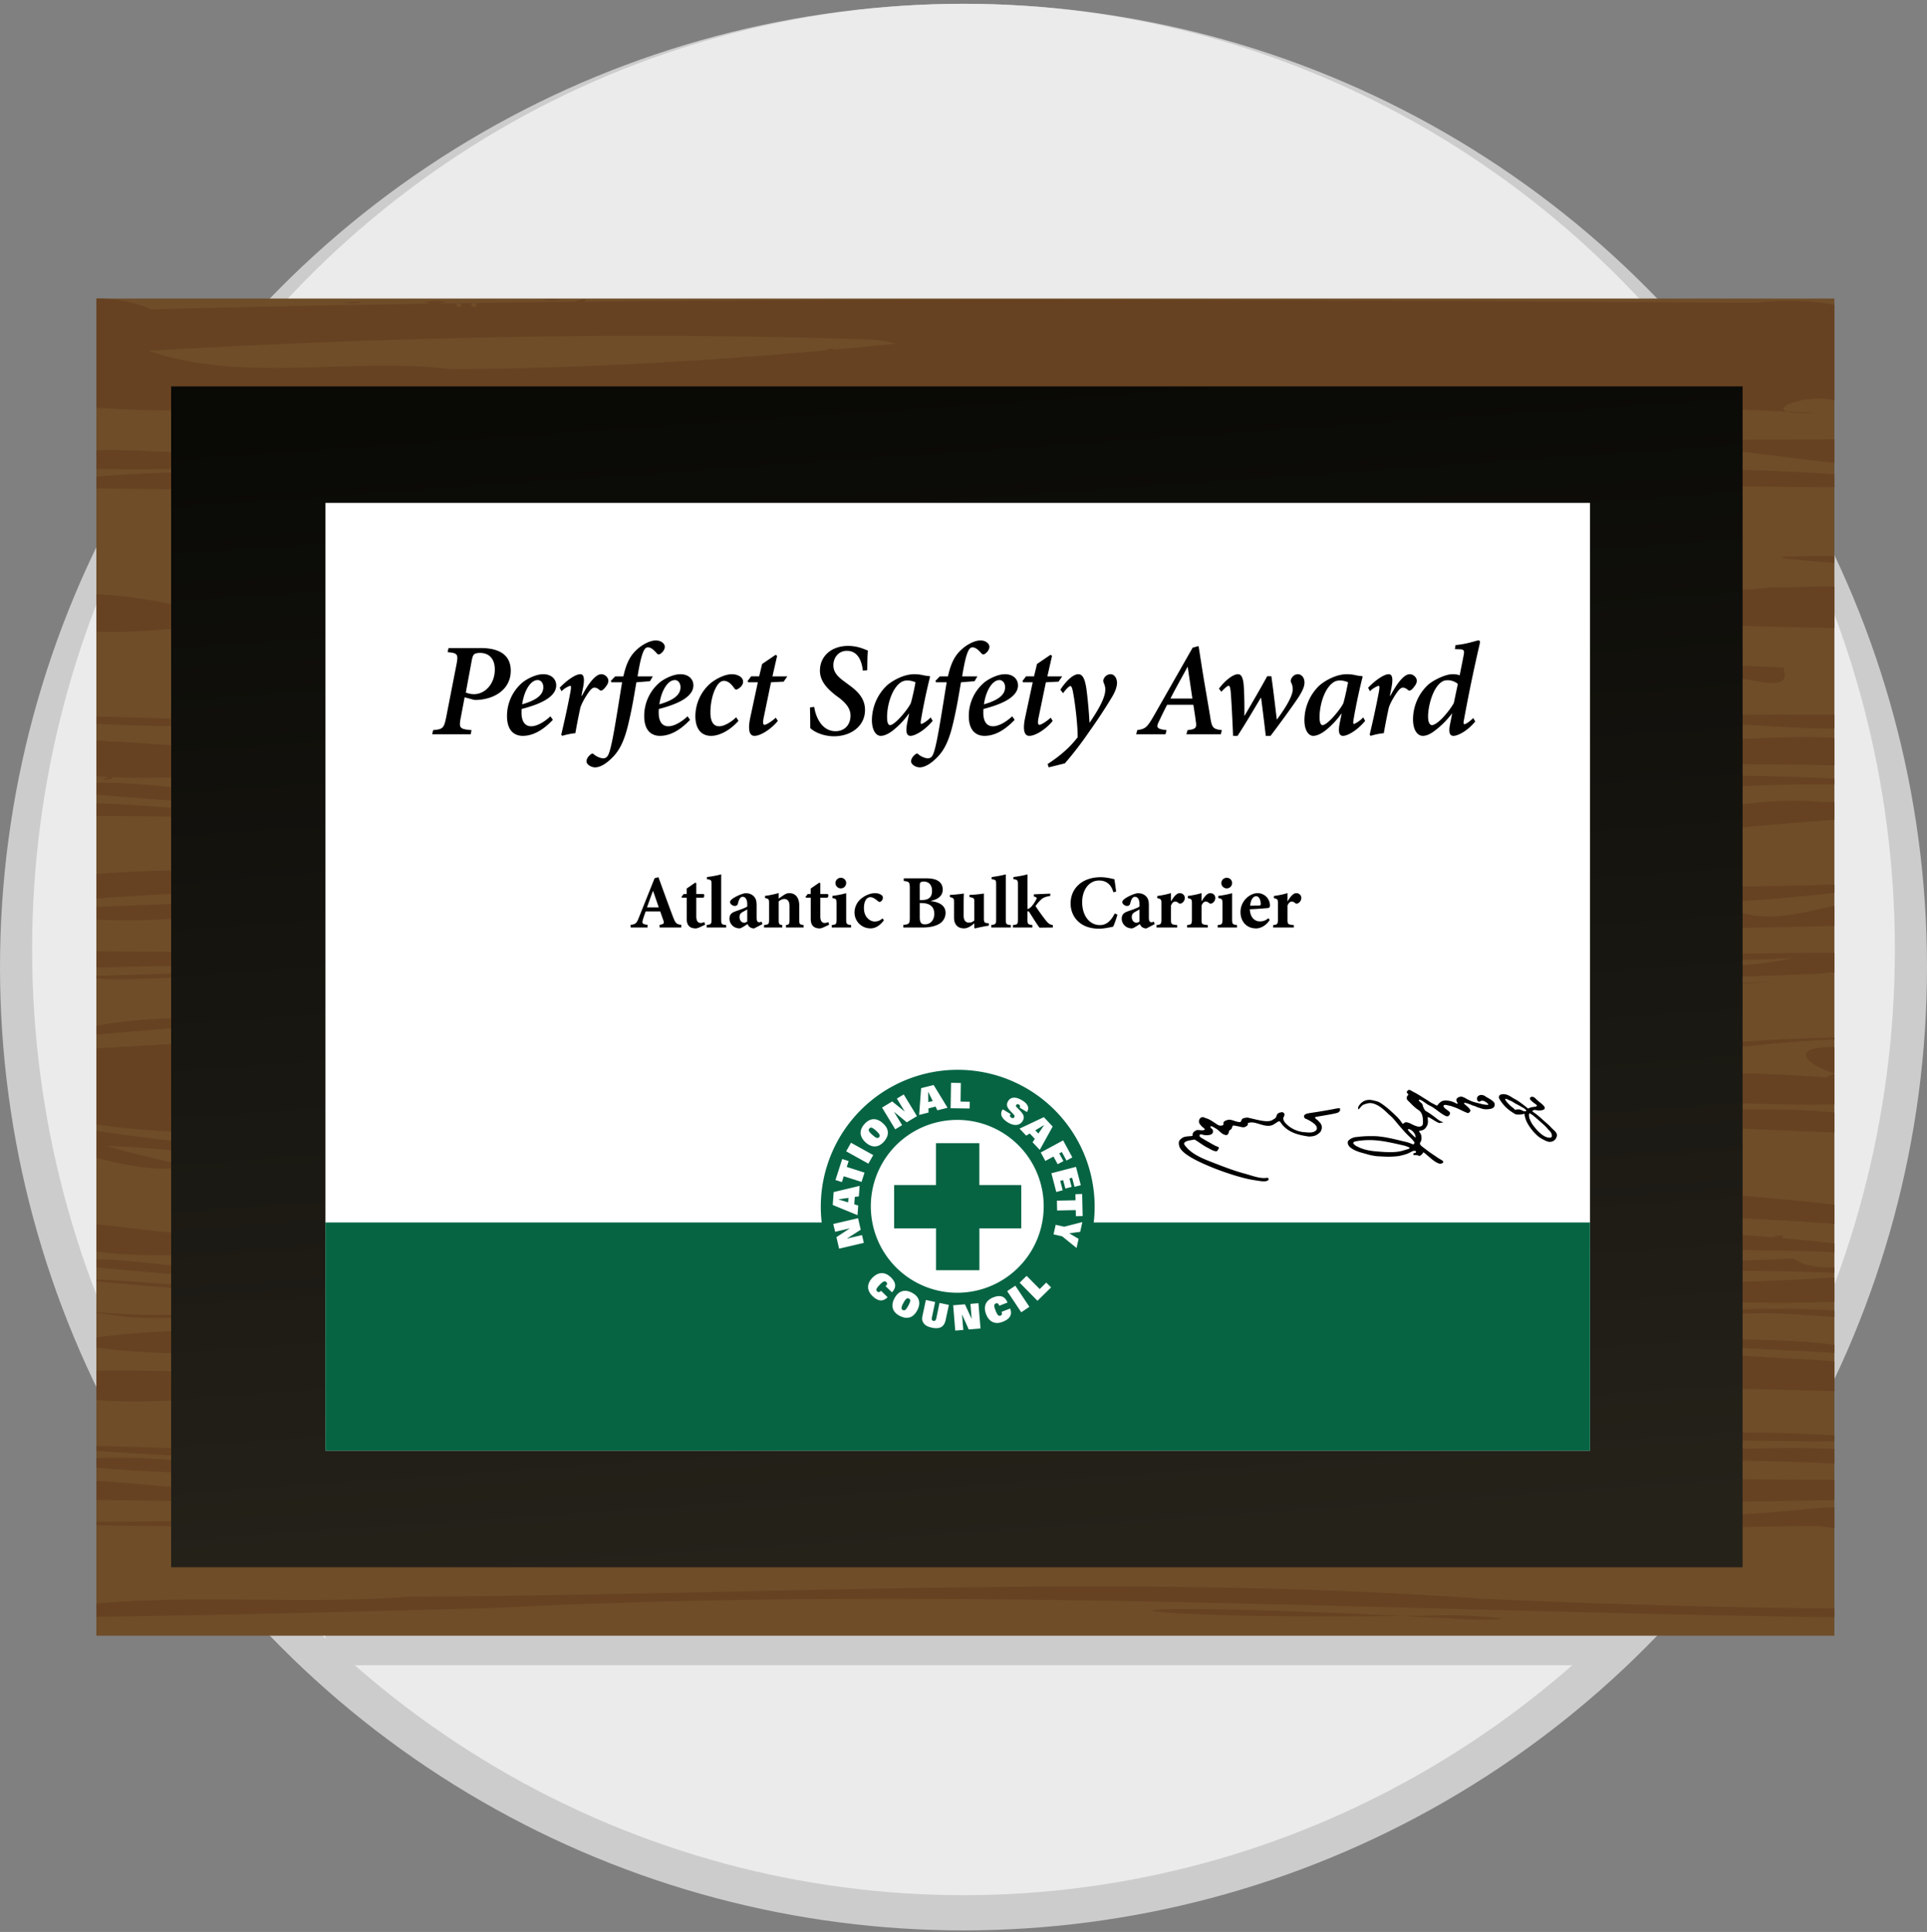<svg clip-rule="evenodd" fill-rule="evenodd" stroke-linejoin="round" stroke-miterlimit="2" viewBox="0 0 360 361" xmlns="http://www.w3.org/2000/svg" xmlns:xlink="http://www.w3.org/1999/xlink"><rect x="0" y="0" width="360" height="361" fill="#808080" stroke="none"/><linearGradient id="a" gradientTransform="matrix(16.718 220.645 -215.362 17.128 152.82 72.2)" gradientUnits="userSpaceOnUse" x1="0" x2="1" y1="0" y2="0"><stop offset="0" stop-color="#090906"/><stop offset="1" stop-color="#25221a"/></linearGradient><clipPath id="b"><path clip-rule="nonzero" d="m342.7 305.64h-324.7v-249.85h324.7z"/></clipPath><path d="m0 .71h360v360h-360z" fill="none"/><circle cx="180" cy="180.71" fill="#ccc" r="180"/><ellipse cx="180" cy="177.42" fill="#ebebeb" rx="174" ry="176.71"/><path d="m299.9 311.16h-239.1v-249.85h239.1z" fill="#ccc" fill-rule="nonzero"/><g clip-path="url(#b)" fill-rule="nonzero"><path d="m342.7 305.64h-324.7v-249.85h324.7z" fill="#6f4d29"/><path d="m352.6 302.31c-86.7-.82-173.44-6.26-260.1-1.85-30.58.82-61.02 1.62-91.6 1.82 24.48-5.77 50.56-2.01 75.78-3.93 66.7-.3 133.56-4.38 200.11.38 25.77 1.14 51.6 1.87 77.43 1.87 6.3 1.3 1.37 2.54-1.61 1.71zm-17.64-17.14c-88.21 1.55-176.6 4.4-264.72-.17-23.16-.04-46.36.68-69.48-.6 81.31-.2 153.44-1.6 230.56 1.38 46.3-3.25 71.46-.15 109.19-4.08 15.59-.58 13.67 6.11-.41 3.46l-2.57-.02zm22.8-5.12c-124.36 2.3-233.76 1.93-348.2.09-2.76-7.22 23.2-.53 31-2.57 109.74 6.15 212.44-2.78 314.28-.86 1.83.46 3.89 1.82 2.92 3.34zm-4.73-5.88c-27.65-2.25-55.47-1.12-83.01 1.05a2205.74 2205.74 0 0 1 -188.54.9c-24-.72-48.8.01-72.25-2.71 13.15-2.57 29.37.48 43.74.4 17.42.76 34.89 1.35 52.33.76-33.09-2.6-66.64-.87-99.57-4.64 47.16.73 94.19 4.22 141.41 4.11 51.74.65 103.42-2 154.76-6.15 15.36-.62 42.24-.24 50.41 1.22-24.64.95-49.5-1.71-73.93 1.72-256.1 6.48-116.35 5.89 44.03-.17 7.65.21 31.62-1.35 30.61 3.51zm-171.04 2.87c1.28 1.5 1.49-1.59 0 0zm176.27-16.54c-54.57-2.16-109.28-1.35-163.88-3.13-42.13 11.17-87.96 6.89-131.81 5.23-16.04-4.26-52.32 4.07-55.54-5.96 28.07-2.2 57.27 3.59 84.59-3.62 17.86-5.84 37.47-6.72 56.95-6.24 39.6 2.38 89.45-1.8 133.87-5.5 19.68-1.54 39.45-1.24 59.14-2.52 9.66-.55 17.66 5.8 2.86 4.41-20.71.95-41.98-1.4-62.36 1.5-1.56 10.07 25.68 5.33 36.42 7.98 13.23 1.83 31.13.35 41.16 5.9l-.5 1.1zm-4.88-6.3c-12.6-3.21-46.94-.27-46.46-8.27 13.07-1.6 37.77-2.2 43.98.39-8.26.65-34.85-4.29-30.83 3.53 9.97 1.05 22.89-.3 33.3 4.35zm1.93-15.72c-53.68-3.4-107.26 2.18-160.52 6.09-30.26 1.66-60.67 1.58-90.96.46-11.7.63-28.84 16.52-29.1 1.62-16.2-4.64-34.23.78-51.23-.58-27.1-3.8 23.71 4.13 16.2-4.88-8.3-.47-39.18-3.14-15.72-1.8 75.93 5.84 153.27 8.46 228.79-1.23 27.37-1.78 54.9-1.79 82.32-3 5.23 3.82 16-.73 20.22 3.32zm.87-2.74c-17.64-3.87-36.59-.08-53.6-4.9-9.8-1.5-38.4 4.26-37.95.83 29.9-3.05 60.58-2.08 90 2.22 1.37.22 1.26 1.1 1.55 1.85zm1.93-4.93c-18.31-3.75-37.8-2.18-55.86-5.55-61.96 2.4-123.96 12.18-181.97 11.37-20.68-1.57-42.24 4.2-62.19-2.08-15.74-1.43-35.55 2.22-48.04-2.62-17.58-7.4 16.2-1.9 22.61-1.58 49.7 4.1 82.7.9 149.9 1.64 46.24-8.77 93.6-10.7 137.84-9.11 8.8 1.25 40.63 2.34 37.71 7.93zm-4.56-18.67c-57.95-2.87-116.37-4.03-174.2.7 15 1.4 13.53 9.23-1.05 7.99-31.36 4.16-64.04 8.46-95.49 2.16-20.85-3.19-41.34-8.1-62.82-8.87 5.8 2.05 32.47 7.16 12.67 4.05-8.12 1.68-36.7-7.8-15.3-6.97 6.52 1.04 32.22 4.63 27.88.96-13.9-1.27-48.96.36-38.72-15.62 25.03-1.54 50.17-2.25 74.53-6.76 17.1.16 40.46-1.03 53.33 6.2-12.41 4.02-32-.54-40.97 6.34 22.75 9.12 34.53 2.1 74.6 3.5 66.86 7.06 124.86-11.72 187.21-2.95-13.94 1.92 7.36.86-6.09 3.16-19.49 1.53-39.29-2.27-58.47 2.26 20.92.94 43.08-3.7 63.38 1.58 5.43 2.78 4.88 2.34-.5 2.27zm1.77-.98c1.28 1.5 1.49-1.59 0 0zm-128.67-3.43c-28.36-.15-64.58 2.21-96.91 3.76 5.89 3.1 34.81 3.59 14.53 8.16-22.68 6.39-46.55-.86-68.3-5.67-8.82-2.38-16.76 3.53-3.61 2.92 23.45 3.95 47.78 8.2 72 5.28 15.16 2.95 23.7-10.22 8.4-10.36 15.06-3.2 31.78-1.35 47.49-2.94a867.5 867.5 0 0 1 53.94-.5c-9.14-.77-18.37-.37-27.54-.65zm-63.47 9.41c-5.35 1.37 2.9-1.86 0 0zm190.2-16.33c-8.33 3.64-26.55-6.41-7.9-5.03 5.3-.88 22.6 2.58 7.9 5.03zm5.79-6.43c-25.33-1.62-49.9 3.86-74.45 6.89-52.12 2.97-104.86 5.22-156.84-.07 3.58-3.26 34.46-2.46 20.36-7.14-13.88.63-15.56-10.9.25-7.22 61.27-2.74 122.71-1.48 184.02-3.42-61.4 3.14-123.14 1.1-184.47 5.14-4.7 6.96 31.01 4.63 11.95 10.77 27.26 6.15 56.41 3.28 84.53 3.23 37.46-1.68 74.22-10.13 111.93-8.5zm-18.6-12.47c-46.01 2.06-141.9 2.82-213.08 2.45-41.82-3.42-84.12-5.26-126.17-2.8 5.75-5.98 39.31-1 14.75-2.6-12.08.72-12.96-1.9-.58-1.24 43.23.57 86.55-1.01 129.67 1.92 18.69 1 37.1-1.63 55.74.58 51.6.61 103.17-2.5 154.8-2.18 8.43 5.84-11.7 2.93-15.13 3.87zm-5.61-2.95c-10.17.85-23.6 0-31.74 1.62 10.57-.49 21.5.87 31.74-1.62zm23.15-6.49c-54.81 2.17-111.05.95-178.6.24-48.73-2.6-97.8-5.6-146.52-1.2-8.02 1.37-40.92-.63-18.51-1.9 27.63-1.17 55.32-1.99 83-2.4 17.33-.09 34.65.1 51.97.25-18.9-6.06-40.64-1.72-60.7-3-24.5 1.45-49.08 1.75-73.47 3.64-19.75-4.55 12.11-5.5 19.01-5.43 117.34-4.5 217.87 6.48 323.82 2.09-67.29 10.77-141.82-.16-205.34.9 24.54 6.48 46.35 1.85 86.1 5.6 28.13.55 56.3.16 84.32-1.53 12.57 5.62 23.18-6.77 34.93 2.74zm.35-20.1c-29.67.92-58.9 6.03-88.74 4.8-85.82 1.25-171.42-4.48-257.2-4.73-9.42-4.78 21.41-.83 27.28-1.19 73.7 1.15 164.2 5.95 246.77 3.83 20.38 1.6 33.8-6.89 53.88-5.22 5.9.38 15.71-3.6 18.02 2.51zm-1.75-5.08c-31.05-2.58-61.76 2.42-92.15 5.94-40.89 2.82-81.97.57-122.92-.1 22.96-3.02 46.48.04 69.69-1.03 27.27.06 54.16-3.42 80.92-6.41a480.54 480.54 0 0 1 65.17.72l.09.58zm2.27-3.85c-44.2-1.41-88.84-.88-132.24 5.46-63.74 2.48-127.84 1.8-191.24-3.76-7.93.35-34.42 1.23-26.6-7.03 30.94.61 61.3 5.36 92 7.58 105.86 2 102.21 1.14 134.36-4.53 25.32-1.22 50.91-2.86 76.17-2.88 16.1.73 37.48-3.79 46.95 4.74l.6.15.01.27zm-48.41-7.8c-85.98-.77-172.23 7.92-257.93-.03-11.53 0-42.18.62-41.47-1.95 78.13 2.25 156.44 5.18 234.56 1.2 37.82-.9 75.67-1.58 113.52-1.25-15.34 5.4-32.56.16-48.68 2.03zm46.14-18.19a966.3 966.3 0 0 1 -76.71-3.07c8.32-14.23 34.44-1.91 50.7-4.64 7.58.23 31.63-2.4 26.01 7.71zm0-11.08c-8.93-1.1-38.65-2.49-14.96-2.47 5.15.07 10.48.58 14.96 2.47zm-2.1-15.4c-90.17.92-180.42-10.16-270.42-1.99-26.97 3.14-54.26 2.63-81.47 1.89 32.62-5.33 67.92-.55 77.38-4.44 72.28-3.97 144.81-1.28 217.18-.56 19.03 2.67 44.52 1.13 59.95 4.77l-2.63.33zm-3.52-3.65c-23.45-2-46.6-7.18-70.36-3.92-56.96.88-113.94-.01-170.9-.17 77.73-.68 155.68-.67 233.27-1.16 5.02-.08 23.16 6.46 8 5.25zm-88.4-4.01c1.28 1.5 1.49-1.59 0 0zm81.06-8.1c-5.55-2.61-17.9 2.56-4.66 1.93-47.63-1.98-95.74-5.5-143.13.21-41.52 1.52-83.08-1.25-124.66-.69-22.3-1.11-46.4 2.01-67.6-2.42-12.43-11.86 9.18-23.17 24.6-16.43 99.85-2.62 199.79-1.82 299.69-1.22 14.12-1.95 33.5 3.3 31.25 14.1-2.48 4.16-9.7 5.84-15.5 4.51zm-181.6-11.79c-44.78-1.45-89.67-.44-134.33 2.12 17.24 6.1 38.01 1.18 56.62 3.44 27.74-.16 55.41-1.96 82.84-4.76a21.5 21.5 0 0 0 -5.13-.8zm-6.6 2.1c-4.13.63 1.3-1.12 0 0zm-67.59-8.56c1.28 1.51 1.49-1.58 0 0zm-2.8 0c1.27 1.51 1.48-1.58 0 0zm270.38 92.5c-4.13.63 1.3-1.12 0 0zm-11.48 51.87c-7.7 2.54-.22-2.5 0 0zm-10.82-76.1c2.01 6.36-14.72-2.72-8.6 4.44-68.94 1.09-137.88 3.8-206.85 3.16-17.99-.53-36.16-2.1-54-1.81-13.36-7.62 16.35-4.93 23.95-6.7a440.73 440.73 0 0 0 52.4-5.37c40.1-6.9-40.85-9.37-54.53-11.16-13.94-2.37-34.1.66-44.1-6.5 15.15-3.93 32.37-3.14 48.3-5.47 53.45-4.71 108.56-6.32 161.48 1.13-19.99 6.97-44.49 7.07-66.22 11.38 14.14-3.03-12.23 5.13 5.58 5.25 28.42 2.74 56.9 5.3 85.33 8.05 19 1.72 38.42 2.2 57.32 3.11l-.06.5zm-60.72 2.49c1.27 1.5 1.48-1.59 0 0zm-96.05-6.33c-22.48 2.38-45.17 3.79-67.53 6.75 22.87 4.95 47.38 2.21 70.94 2.2 20.32-.7 40.79-.2 60.94-2.4 9.36-10.2-58.47-6.85-64.35-6.55zm35.19-24.64c-46.65-5-94.23-1.94-140.4 3.97 19.61 9.87 44.83 4.32 67.02 6.91 25.02-.9 50.7-2.94 73.38-10.88zm121.06 134.72c-5.37.77 2.1-1.76 0 0zm-9.69-94c-9.41-.62 4.82-.88 0 0zm-16.67-43.29c-10.09 1.23-13.26-2.1-.5-1.06 8.8-.17 14.97 1.9.5 1.06zm11.45 9.98c-8.56 2.31-27.75-1.12-7.63-.59 2.56-.02 5.18.02 7.63.6zm-5.09 143.9c-4.26.62 2-1.55 0 0zm-3.55-78.65c-5.38.05 2.93-.69 0 0zm-5.26-.04c-5.7-.37 5.7-.37 0 0zm-1 70.85c-4.12.64 1.3-1.11 0 0zm-4.61-70.83c-4.84-.27 4.83-.27 0 0zm-24.21 133.2c-83.7-4.58-71.96.58-2.62-.79 6.18.15 15.12 1.01 2.62.8zm5.52-109.95c-13.24-.08-47.44 5.92-48.44-.25 15.73-2.63 31.56-4.88 48.44.25zm-12.01 91.71c-16.99 1.33-7.61-1.9 3.8-.39l-3.8.4zm-16.79-1.96c-2.88 3.34-4.67-1.1 0 0zm-10.68-46.03c-35.93 3.9-72.5 3.79-108.77 4.42-38.14.42-46.9 2.36-121.1-4.67 8.89-3.04 36.09 3.54 51.63 2.77 38.23 1.2 76.56.66 114.8.22 18.88-6.78 51.68 9.7 63.44-2.74zm-46.86 49.28c111.09 13.34 55.54 6.67 0 0zm-10.35-72.4c-3.88 3.45-5.09-1.35 0 0zm-21.05-45.24c-4.13.64 1.3-1.11 0 0zm-10.53-.49c-4.12.64 1.3-1.1 0 0zm-3.5 22.94c-4.13.64 1.3-1.11 0 0zm-9.94-98.05c-2.52-1.86 4.86.37 0 0zm-22.76 60.21c-36.21-.5-72.5-1.56-108.38-5.17 19.51-3.95 38.85 3.42 58.57 2.71 20.16.92 40.46.53 60.51 2.5-3.56.18-7.13-.06-10.7-.04zm-5.9-96.35c-4.14.63 1.3-1.12 0 0zm-.94 27.53c-27.2.8-42.02 4.69-100.3 3.74 2.64-6.55 27.87-1.36 38.98-3.26 20.42-.45 40.92-2.11 61.32-.48zm-65.95 1c1.27 1.51 1.48-1.58 0 0zm60.86-28.63c-5.7-.37 5.7-.37 0 0zm-6.38 144.83c-9.18 1.6 3.45-1.9 0 0zm-1.27-14.4c-28.37 2.63-56.8 5.03-85.23 7.33 13.6-5.54 32.35-2.75 47.95-4.73 9.45.5 20.3-6.53 4.28-6.73-13.71-1.62-41.78 1.79-46.83-.05 26.35-.77 53.28-2.12 79.1 2.57-6.82-1.22.7.57.73 1.6zm-.53-47.18c-14.9-.33-47.53-1.84-50.96-3.01 17.06.27 34.05 1.49 50.96 3.01zm-3.95 88.04c-8.64-.31-28.22-4.92-8.1-2.56 2.95.3 6.03.97 8.1 2.56zm-9.96-170.67c-5.96-.63 6.83-.75 0 0zm-7.3 129.25c-3.31 1.42 1.34-2.71 0 0zm-7.43-129.37c-6.57-.14 4.29-.49 0 0zm-4.53 195.32c-28.91 3.1-74.85-1.64-22.84-3.57 7.62.65 16.04.81 22.84 3.57zm-9.31-135.95c-13.22-.42-46.4 7.13-44.94-4.26 15.32-2.94 29.89 3.5 44.94 4.26zm-.15-16.33c-4.13.63 1.3-1.12 0 0zm-3.57 94.39c-3.05-.99 5.1-.39 0 0zm-9.76 54.44c-4.13.63 1.3-1.11 0 0zm-18.24-102.98c-4.13.64 1.3-1.11 0 0z" fill="#674222"/></g><path d="m31.97 72.2h293.58v220.65h-293.58z" fill="url(#a)"/><path d="m60.8 93.97h236.24v177.09h-236.24z" fill="#fff"/><path d="m60.8 228.43h236.24v42.64h-236.24z" fill="#066443"/><path d="m83.8 121.09-.18.77c1.89.17 2.04.37 1.64 2.4l-1.91 9.79c-.42 2.04-.6 2.2-2.43 2.38l-.18.77h7.2l.15-.77c-2.2-.2-2.4-.34-2-2.38l.71-3.75 1.76.47c.25.03.53.03.82 0 3.2-.22 6.04-2.08 6.04-5.44 0-3.1-2.36-4.24-5.61-4.24zm4.32 2.38c.15-.8.3-1.12.54-1.27.23-.12.55-.2 1-.2 1.69 0 2.78 1.07 2.78 3.11 0 2.7-1.84 4.6-3.88 4.6-.7 0-1.21-.18-1.54-.3zm14.7 10.38c-1.2 1.14-2.58 1.86-3.58 1.86-1.36 0-1.81-1.21-1.81-2.5 0-.2 0-.43.02-.73 2.46-.64 6.46-1.9 6.46-4.42 0-1.11-.84-2.08-2.43-2.08-1.24 0-2.8.72-3.83 1.51a8.19 8.19 0 0 0 -2.93 6.31c0 2.96 1.6 3.7 2.93 3.7 1.54 0 3.43-.67 5.64-3zm-2.36-6.78c.45 0 1.04.4 1.04 1.34 0 1.27-.97 2.34-3.95 3.2.38-2.6 1.44-3.9 2.04-4.26.25-.18.6-.28.87-.28zm4.44 2.09a4.37 4.37 0 0 1 1.62-1.02c.17 0 .2.32.05 1.14-.5 2.66-1.1 5.39-1.72 8l.18.22c.67-.22 1.66-.42 2.46-.5.25-1.46.62-3.35.94-4.79.27-.84.94-2.01 1.54-2.85.52-.72.82-.87 1.1-.87.29 0 .61.15.94.44.17.15.37.15.6-.02.27-.2.51-.5.79-.92.3-.47.34-.97.07-1.36-.25-.4-.7-.65-1.14-.65-1.07 0-2.41 1.74-3.6 4.02h-.1l.22-1.14c.43-1.96.28-2.88-.44-2.88-.85 0-2.46 1.07-3.85 2.53zm10.04-2.78-.82.84.1.27h2c-.41 2.44-.74 4.67-1.33 8.1-.72 4.24-1.1 5.19-1.3 5.54-.2.37-.5.57-.89.57-.5 0-1.36-.35-1.81-.8-.17-.12-.32-.1-.52.05-.4.3-.8.8-.8 1.3-.02.59.85 1.14 1.62 1.14.72 0 1.69-.43 2.75-1.4 1.6-1.43 2.66-3.15 3.58-7.3.65-2.8.94-4.76 1.37-7.2l2.53-.2.54-.91h-2.85c.77-4.8 1.34-5.44 1.96-5.42.5 0 1.04.43 1.66 1.15.2.22.43.2.65.05.32-.2.8-.72.82-1.27s-.6-1.22-1.69-1.22c-1 0-2.56.7-3.85 2.01-1.17 1.2-1.76 2.71-2.2 4.7zm13.5 7.47c-1.19 1.14-2.58 1.86-3.57 1.86-1.37 0-1.81-1.21-1.81-2.5 0-.2 0-.43.02-.73 2.46-.64 6.46-1.9 6.46-4.42 0-1.11-.85-2.08-2.44-2.08-1.24 0-2.8.72-3.82 1.51a8.19 8.19 0 0 0 -2.93 6.31c0 2.96 1.59 3.7 2.93 3.7 1.54 0 3.43-.67 5.64-3l-.47-.65zm-2.35-6.78c.44 0 1.04.4 1.04 1.34 0 1.27-.97 2.34-3.95 3.2.37-2.6 1.44-3.9 2.04-4.26.25-.18.6-.28.87-.28zm11.44 6.96c-.6.6-2.03 1.68-3.18 1.68-1.01 0-1.63-.8-1.63-2.58 0-1.79.42-3.5.99-4.57.42-.84.92-1.34 1.54-1.34.67 0 1.29.45 1.94 1.4.17.26.42.29.67.11.7-.4.99-.94.96-1.39 0-.77-.94-1.36-2.1-1.36-1.32 0-3.09.9-4.15 1.84a8.19 8.19 0 0 0 -2.66 5.98c0 2.41 1.1 3.7 2.93 3.7 1.54 0 3.48-.97 5.12-2.8l-.43-.68zm9.57-7.65h-2.79l.87-3.83-.27-.2-2.53 1.72-.55 2.3h-1.49l-.67.88.1.24h1.81l-1.41 6.58c-.55 2.61-.03 3.43.77 3.43 1.36 0 3.47-1.61 4.37-2.8l-.38-.6c-.62.6-1.73 1.34-2.1 1.34-.25 0-.38-.32-.13-1.47l1.34-6.48 2.36-.12.7-1zm4.22 5.81c.05 1.9.05 3.28.05 3.85.64.67 2.38 1.54 4.44 1.54 3.13 0 5.79-1.87 5.79-4.92 0-2.14-1.34-3.48-3.06-4.72l-.74-.55c-1.32-.96-2.11-1.78-2.11-3.1 0-1.3.87-2.68 2.53-2.68 2.13 0 2.78 2.03 2.98 3.7l.82-.08c.02-1.39.02-2.68.12-3.67-.22-.08-.6-.25-1.04-.4a7.76 7.76 0 0 0 -2.66-.47c-3.03 0-5.26 1.84-5.26 4.64 0 2.04 1.49 3.43 2.88 4.55l.74.54c1.34 1.05 2.09 2.04 2.09 3.3 0 1.62-1.02 2.91-2.8 2.91-2.64 0-3.73-2.8-3.98-4.54l-.8.1zm22.54 1.86a5.27 5.27 0 0 1 -1.71 1.24c-.15 0-.2-.22-.05-1.02a105 105 0 0 1 1.66-7.84l-.12-.1c-.37 0-.77-.08-1.27-.18a7.02 7.02 0 0 0 -1.56-.17c-1.89 0-3.9 1.07-5.1 2.08a9.06 9.06 0 0 0 -2.82 6.49c0 1.96.8 2.95 1.64 2.95.82 0 1.78-.57 2.55-1.22.82-.7 1.82-1.66 2.71-2.93h.05l-.35 1.7c-.42 2.1.08 2.45.62 2.45.77 0 2.56-.92 4.13-2.8zm-7.57 1.44c-.35 0-.57-.45-.57-1.49 0-2.23.87-5.26 2.48-6.43.35-.27.8-.42 1.32-.42.54 0 1.19.17 1.51.34-.12.77-.54 2.76-.87 3.9-.57 1.2-2.98 4.1-3.87 4.1z" fill-rule="nonzero"/><path d="m175.58 126.38-.82.84.1.27h2c-.41 2.44-.74 4.67-1.33 8.1-.72 4.24-1.1 5.19-1.3 5.54-.2.37-.5.57-.89.57-.5 0-1.36-.35-1.81-.8-.18-.12-.32-.1-.52.05-.4.3-.8.8-.8 1.3-.02.59.85 1.14 1.62 1.14.72 0 1.69-.43 2.75-1.4 1.6-1.43 2.66-3.15 3.58-7.3.65-2.8.94-4.76 1.37-7.2l2.53-.2.54-.91h-2.85c.77-4.8 1.34-5.44 1.96-5.42.5 0 1.04.43 1.66 1.15.2.22.43.2.65.05.32-.2.8-.72.82-1.27s-.6-1.22-1.69-1.22c-1 0-2.56.7-3.85 2.01-1.17 1.2-1.76 2.71-2.2 4.7zm13.51 7.47c-1.2 1.14-2.59 1.86-3.58 1.86-1.37 0-1.81-1.21-1.81-2.5 0-.2 0-.43.02-.73 2.46-.64 6.46-1.9 6.46-4.42 0-1.11-.85-2.08-2.43-2.08-1.25 0-2.81.72-3.83 1.51a8.19 8.19 0 0 0 -2.93 6.31c0 2.96 1.59 3.7 2.93 3.7 1.54 0 3.43-.67 5.64-3zm-2.36-6.78c.44 0 1.04.4 1.04 1.34 0 1.27-.97 2.34-3.95 3.2.37-2.6 1.44-3.9 2.04-4.26.25-.18.6-.28.87-.28zm11.72-.69h-2.78l.87-3.83-.28-.2-2.53 1.72-.55 2.3h-1.49l-.67.88.1.24h1.81l-1.41 6.58c-.55 2.61-.03 3.43.77 3.43 1.37 0 3.48-1.61 4.37-2.8l-.37-.6c-.62.6-1.74 1.34-2.11 1.34-.25 0-.38-.32-.13-1.47l1.34-6.48 2.36-.12.7-1zm5.09 8.64a85.18 85.18 0 0 0 -.52-5.86c-.28-2.29-.75-3.18-1.57-3.18-1.02 0-2.38 1.37-3.35 2.9l.5.65c.67-.92 1.19-1.34 1.36-1.34.18 0 .35.27.52 1.26.43 2.26.87 6.34.85 8.3-1.32 1.74-3 3.3-5.61 5.02l.2.62 3.02-.75a65.93 65.93 0 0 0 4.6-6 96.92 96.92 0 0 0 4.2-6.39c.67-1.12.94-2.01.94-2.7-.05-1.02-.6-1.57-1.22-1.57-.47 0-.97.3-1.21.77a.85.85 0 0 0 -.08.77c.12.32.32.7.32 1.29.03 1.76-1.69 4.37-2.9 6.2h-.05zm24.73 1.41c-1.69-.2-1.86-.44-2.18-2.48-.53-3.23-1.12-6.48-1.64-9.83l-.53-3.4-1.11.3-7.25 12.73c-1.32 2.29-1.6 2.43-3.1 2.68l-.2.77h5.48l.2-.77c-1.91-.22-1.99-.5-1.39-1.71a87.65 87.65 0 0 1 1.49-3.03h4.9c.19 1.17.34 2.19.46 3.1.18 1.15.08 1.47-1.54 1.64l-.22.77h6.43zm-5.51-5.9h-4.1c1.02-2.02 2.14-3.96 3.18-5.9h.05zm15.77 3.89c-.33-2.65-.62-5.31-1.02-8.07h-.77c-1.4 2.56-2.88 5.07-4.22 7.38h-.05c.02-1.34.02-3.06-.08-4.97-.07-1.96-.4-2.78-1.12-2.78-.94 0-2.43 1.2-3.55 2.7l.45.58c.77-.82 1.17-1.12 1.37-1.12.22 0 .32.45.4 1.36.14 1.87.34 5.77.42 8h.84c1.37-2.11 2.93-4.74 4.32-7.08h.08c.3 2.29.6 4.72.87 7.08h.89c1.36-1.76 4.54-6.13 5.34-7.4.57-.94 1-1.74 1-2.56 0-.94-.55-1.56-1.25-1.56-.55 0-1.02.4-1.22.87a.77.77 0 0 0 -.02.7c.15.27.3.71.3 1.24 0 1.56-1.99 4.34-2.93 5.63zm16.14-.37a5.25 5.25 0 0 1 -1.72 1.24c-.14 0-.2-.22-.05-1.02a105 105 0 0 1 1.67-7.84l-.13-.1c-.37 0-.77-.08-1.26-.18a7.04 7.04 0 0 0 -1.57-.17c-1.88 0-3.9 1.07-5.09 2.08a9.06 9.06 0 0 0 -2.83 6.49c0 1.96.8 2.95 1.64 2.95.82 0 1.79-.57 2.56-1.22.82-.7 1.81-1.66 2.7-2.93h.05l-.34 1.7c-.43 2.1.07 2.45.62 2.45.77 0 2.56-.92 4.12-2.8zm-7.58 1.44c-.34 0-.57-.45-.57-1.49 0-2.23.87-5.26 2.49-6.43.34-.27.79-.42 1.31-.42.55 0 1.2.17 1.52.34-.13.77-.55 2.76-.87 3.9-.57 1.2-2.98 4.1-3.88 4.1zm8.84-6.33a4.37 4.37 0 0 1 1.62-1.02c.17 0 .2.32.05 1.14-.5 2.66-1.1 5.39-1.72 8l.18.22a12.4 12.4 0 0 1 2.46-.5c.25-1.46.62-3.35.94-4.79.27-.84.94-2.01 1.54-2.85.52-.72.82-.87 1.1-.87.29 0 .61.15.94.44.17.15.37.15.6-.02.27-.2.51-.5.79-.92.3-.47.34-.97.07-1.36-.25-.4-.7-.65-1.14-.65-1.07 0-2.41 1.74-3.6 4.02h-.1l.22-1.14c.42-1.96.28-2.88-.44-2.88-.85 0-2.46 1.07-3.85 2.53zm19.3 5.01c-.67.67-1.4 1.15-1.64 1.15-.2 0-.22-.25-.07-.95.84-4.6 1.76-9.06 2.88-13.9.14-.6.1-.8-.18-.8-.45 0-1.94.65-4.3.87l-.12.75.57.02c1.12 0 1.27.13 1.05 1.22l-.72 3.65c-.6-.2-.97-.2-1.4-.2-1.11 0-3.25.92-4.47 1.94a8.88 8.88 0 0 0 -2.85 6.5c0 2.04.84 3.08 1.84 3.08.74 0 1.56-.42 2.4-1.1.92-.71 2.02-1.73 3.01-3.05h.05l-.35 1.8c-.42 1.98.03 2.35.62 2.35.75 0 2.54-.84 4.05-2.68zm-7.72 1.32c-.4 0-.72-.52-.72-1.59 0-1.96.86-5.26 2.43-6.4.35-.28.72-.4 1.27-.4.62 0 1.41.27 1.86.7l-.75 3.57c-.8 1.44-3 4.12-4.1 4.12zm-140.24 37.81v-.49c-.9-.1-1.08-.3-1.56-1.54-.92-2.43-1.8-4.89-2.7-7.36l-.72.19-2.9 7.26c-.46 1.19-.63 1.34-1.57 1.45v.5h3.16v-.5c-1.04-.12-1.06-.32-.87-1 .17-.56.36-1.07.51-1.51h2.72l.56 1.6c.23.62.16.79-.68.91v.5h4.04zm-4.2-3.75h-2.2c.36-1 .71-2.02 1.11-3.05h.04zm8.66 3.24-.14-.5c-.24.12-.47.17-.7.17-.3 0-.81-.13-.81-1.23v-3.49h1.3c.22-.11.25-.52.08-.68h-1.38v-2.05l-.2-.08-1.6 1.1v1.03h-.56l-.4.51.07.17h.9v3.96c0 1.27.63 1.78 1.72 1.78.1 0 .32-.06.58-.16zm3.94.51v-.44c-.86-.1-.94-.16-.94-1.1v-8.38c-.8.22-1.84.4-2.65.5v.41c.78.1.85.14.85 1v6.46c0 .9-.08.98-.92 1.1v.46h3.66zm6.76-.63-.15-.45c-.15.06-.3.11-.48.11-.22 0-.45-.18-.45-.83v-2.33c0-.8-.12-1.4-.73-1.87-.38-.28-.8-.4-1.39-.4-.8.13-1.8.63-2.34 1-.33.24-.5.42-.5.67 0 .37.51.71.88.71.3 0 .5-.11.6-.48.1-.44.23-.78.4-.97a.57.57 0 0 1 .47-.26c.52 0 .86.5.86 1.39v.42c-.33.28-1.41.62-2.25.93-.73.27-1.07.62-1.07 1.36 0 .88.7 1.8 1.9 1.8.28 0 .94-.46 1.48-.81.07.17.17.35.36.52s.48.3.87.3l1.54-.8zm-2.83-.48c-.24.17-.4.23-.6.23-.32 0-.84-.3-.84-1.09 0-.48.22-.73.66-.96l.78-.44zm10.53 1.11v-.44c-.74-.12-.82-.14-.82-1.04v-2.67c0-1.4-.7-2.26-1.85-2.26-.41 0-.68.13-1.1.4-.32.2-.6.42-.88.62v-1.04c-.84.24-1.75.43-2.56.53v.41c.7.13.76.19.76 1.03v2.93c0 .95-.07.96-.94 1.09v.45h3.4v-.45c-.58-.1-.66-.14-.66-1.02v-3.42c.37-.28.7-.44 1.04-.44.51 0 .98.31.98 1.33v2.4c0 1-.07 1.05-.67 1.15v.45h3.3zm4.77-.51-.14-.5c-.24.12-.46.17-.7.17-.3 0-.81-.13-.81-1.23v-3.49h1.3c.23-.11.26-.52.09-.68h-1.39v-2.05l-.2-.08-1.6 1.1v1.03h-.56l-.4.51.08.17h.89v3.96c0 1.27.63 1.78 1.72 1.78.1 0 .33-.06.58-.16zm2.17-6.79a1 1 0 0 0 1.01-.99.98.98 0 0 0 -1-.99 1 1 0 0 0 -1 1c0 .53.46.98.99.98zm1.93 7.3v-.44c-.85-.12-.92-.19-.92-1.16v-4.8c-.79.22-1.72.4-2.57.5v.41c.68.12.78.16.78 1.09v2.8c0 1-.09 1.06-.9 1.16v.45h3.61zm5.87-1.69c-.51.44-.92.58-1.52.58s-1.95-.62-1.95-2.5c0-1.51.63-2.05 1.2-2.05.39 0 .82.23 1.42.74.13.11.21.15.3.15.25 0 .62-.36.62-.77 0-.2-.06-.37-.26-.51-.24-.2-.7-.36-1.21-.36-.55 0-1.49.2-2.4.88a3.38 3.38 0 0 0 -1.43 2.7 2.96 2.96 0 0 0 3.06 3c.87 0 1.78-.6 2.43-1.52zm9.05-3.29c1.02-.2 2.2-.75 2.2-2.09 0-.7-.3-1.27-.83-1.61-.53-.35-1.24-.5-2.33-.5h-4.12v.5c1 .1 1.13.2 1.13 1.4v5.4c0 1.2-.13 1.3-1.22 1.4v.49h3.6c1.16 0 2.25-.2 2.97-.6a2.37 2.37 0 0 0 1.33-2.13c0-1.34-1.09-2-2.73-2.2zm-2.09-.14v-2.69c0-.3.03-.5.13-.6.08-.09.32-.17.63-.17.77 0 1.53.48 1.53 1.75 0 1.17-.6 1.71-1.96 1.71zm0 .56h.28c1.61 0 2.43.68 2.43 2 0 1.38-.89 1.96-1.68 1.98-.75.01-1.03-.29-1.03-1.33v-2.64zm12.89 3.78-.31-.03c-.51-.06-.6-.18-.6-.93v-4.6c-.93.15-1.82.22-2.7.26v.4c.87.16.91.22.91.94v3.44c-.33.3-.64.4-1.02.4-.5 0-.97-.33-.97-1.25v-2.05c0-.82.01-1.54.04-2.14-.89.13-1.75.22-2.61.26v.4c.72.2.77.25.77.93v2.92c0 1.25.67 2 1.85 2 .44 0 .82-.15 1.23-.41.31-.19.46-.33.71-.53v.85l.11.1c.9-.21 1.75-.4 2.59-.51zm4.12.78v-.44c-.86-.1-.94-.16-.94-1.1v-8.38c-.8.22-1.84.4-2.64.5v.41c.77.1.84.14.84 1v6.46c0 .9-.08.98-.91 1.1v.46h3.66zm7.85 0v-.44c-.5-.09-.74-.22-1.19-.72a40.93 40.93 0 0 1 -2.05-2.84c.4-.54.6-.78 1-1.16.39-.4.87-.58 1.76-.74v-.42l-3.06.13v.42c.54.08.6.27.43.56-.16.32-.51.88-.82 1.23-.21.23-.48.47-.8.54v-6.48c-.97.26-1.99.42-2.64.5v.4c.75.1.85.18.85.97v6.53c0 .94-.08.96-.93 1.08v.45h3.63v-.45c-.82-.12-.92-.16-.92-1.08v-1.5h.1c.1 0 .19.06.31.26.63 1 1.43 2.27 1.84 2.8l2.49-.03zm11.57-2.62c-.72 1.43-1.6 2.18-2.77 2.18-1.92 0-3.32-1.71-3.32-4.31 0-2.08 1.13-4.02 3.18-4.02 1.09 0 2.18.5 2.64 2.18l.52-.1c-.1-.89-.2-1.54-.32-2.32-.38-.08-1.43-.38-2.57-.38-3.38 0-5.61 2.02-5.61 4.92 0 2.25 1.57 4.7 5.32 4.7.97 0 2.27-.3 2.63-.38.24-.5.61-1.57.8-2.24zm7.44 1.99-.13-.45c-.16.06-.31.11-.48.11-.23 0-.46-.18-.46-.83v-2.33c0-.8-.12-1.4-.73-1.87-.38-.28-.8-.4-1.39-.4-.8.13-1.8.63-2.34 1-.33.24-.5.42-.5.67 0 .37.51.71.88.71.3 0 .5-.11.6-.48.1-.44.23-.78.4-.97.13-.17.28-.26.47-.26.52 0 .86.5.86 1.39v.42c-.32.28-1.41.62-2.25.93-.73.27-1.07.62-1.07 1.36 0 .88.7 1.8 1.9 1.8.28 0 .94-.46 1.48-.81.07.17.17.35.36.52s.48.3.87.3l1.54-.8zm-2.82-.48c-.24.17-.4.23-.6.23-.32 0-.84-.3-.84-1.09 0-.48.23-.73.66-.96l.78-.44zm5.88-3.81v-1.5c-.88.27-1.71.42-2.56.54v.4c.65.15.77.2.77.93v3.08c0 .87-.15.94-.91 1.03v.45h3.87v-.45c-1.09-.1-1.17-.16-1.17-1.03v-2.63c.24-.55.52-.74.8-.74.23 0 .4.1.64.3.1.08.24.13.44.06.38-.15.7-.54.7-1.05 0-.48-.4-.88-.96-.88-.52 0-1.07.61-1.58 1.49zm5.71 0v-1.5c-.88.27-1.71.42-2.56.54v.4c.65.15.76.2.76.93v3.08c0 .87-.14.94-.9 1.03v.45h3.87v-.45c-1.09-.1-1.17-.16-1.17-1.03v-2.63c.24-.55.52-.74.79-.74.24 0 .4.1.65.3.1.08.24.13.44.06.38-.15.69-.54.69-1.05 0-.48-.38-.88-.95-.88-.52 0-1.07.61-1.58 1.49zm4.69-2.38a1 1 0 0 0 1.02-.99.98.98 0 0 0 -1-.99 1 1 0 0 0 -1.01 1c0 .53.47.98.99.98zm1.93 7.3v-.44c-.84-.12-.91-.19-.91-1.16v-4.8c-.8.22-1.73.4-2.58.5v.41c.68.12.78.16.78 1.09v2.8c0 1-.08 1.06-.9 1.16v.45h3.61zm5.87-1.73c-.5.43-1.02.6-1.57.6-1 0-1.84-.75-1.9-2.27 1.38-.05 3.1-.2 3.36-.22.32-.05.4-.23.4-.51a2.31 2.31 0 0 0 -2.28-2.28c-.78 0-1.56.38-2.18 1a3.58 3.58 0 0 0 -1.04 2.56c0 1.63 1.04 3.03 2.92 3.03.58 0 1.68-.28 2.54-1.57zm-2.29-4.11c.55 0 .86.73.86 1.45-.01.25-.08.27-.3.29l-1.68.04c.09-1.13.58-1.78 1.12-1.78zm5.86.92v-1.5c-.87.27-1.7.42-2.55.54v.4c.65.15.76.2.76.93v3.08c0 .87-.14.94-.9 1.03v.45h3.87v-.45c-1.1-.1-1.18-.16-1.18-1.03v-2.63c.24-.55.53-.74.8-.74.24 0 .4.1.65.3.1.08.24.13.43.06.38-.15.7-.54.7-1.05 0-.48-.39-.88-.95-.88-.52 0-1.08.61-1.58 1.49zm28.67 49.05c-.16.02-.3.02-.32 0a.6.6 0 0 0 -.2-.07c-.82-.36-1.55-1.07-2.2-1.62a4.61 4.61 0 0 0 -.56-.43c-.02 0-.08.08-.12.18-.05.1-.2.25-.34.35-.2.15-.26.18-.35.14-.19-.1-.57-.17-.71-.15-.2.04-.36-.02-.38-.13-.02-.14.07-.21.32-.28.2-.05.22-.06.2-.2-.03-.13-.06-.15-.27-.17-.23-.03-.27-.01-.83.28-.52.27-.69.33-1.42.52s-.91.2-1.48.24c-1.18.1-2.1.01-3.11-.03a10.7 10.7 0 0 1 -2.05-.39c-1.06-.31-2.15-.52-3.03-1.2-.46-.34-.68-.86-.51-1.24.37-.49 1.1-.76 1.6-.77 1.32-.18 2.3-.18 3.53-.16 1.87.1 3.68.6 5.37 1a7.6 7.6 0 0 1 1.22.36c.04.04.45.18.5.17.08-.01.2-.27.19-.37-.45-.68-1.17-1.24-1.65-1.77a49.98 49.98 0 0 1 -1.57-1.79c-.47-.58-.94-1.15-1.5-1.6-.91-.88-1.89-1.84-3.11-2.13-.56-.13-1.01-.01-1.72.26-.27.1-.8.82-.88.85-.13.02-.13-.3-.01-.56.6-1 1.55-1.38 2.66-1.12.33.07.86.2 1.12.32.8.41 2.08 1.5 2.79 2.19.51.48 1.05.98 1.44 1.59.1.15.2.28.24.28.03.01.15-.05.25-.13a.58.58 0 0 1 .4-.15c.2 0 .66.15.86.28.52.24 1.47.8 2.03.4.17-.13.22-.25.24-.66 0-.95-.1-1.8-.84-2.3-.7-.45-1.26-1.06-1.8-1.6-.28-.27-.38-.4-.4-.53-.04-.19.07-.51.18-.58.14-.09.14-.24-.02-.4-.2-.18-.2-.22-.05-.44.2-.28.4-.29.85 0l.43.23a20.66 20.66 0 0 1 1.65.98c.65.4.88.54 1.14.72a4.61 4.61 0 0 0 .81.46c.49.27.63.34.7.33.26-.34.5-.62.9-.83.7-.3 1.9 0 2.5.34.37.21.56.16.35-.1-.16-.2-.2-.57-.09-.71.16-.19.3-.27.64-.36.3-.07.34.01.5.06.39.1.7.4 1.09.53.77.44 1.68.56 2.42.78.3.07.57.1.87.14.14.02.28.02.32 0 .08-.05.07-.06-.03-.2-.15-.19-.6-.48-.83-.54a.77.77 0 0 0 -.6.09c-.18.1-.35.08-.46-.08a.69.69 0 0 1 0-.83c.15-.18.5-.31.73-.28.3.04.52.12.65.23.06.05.3.2.54.33.48.25 1 .63 1.13.85.13.2.15.4.08.64-.1.32-.33.47-.82.56-.72.12-1.2.09-1.82-.14a8 8 0 0 0 -.44-.14 1.09 1.09 0 0 1 -.25-.1 2.48 2.48 0 0 0 -.37-.15l-.44-.14a6.9 6.9 0 0 0 -1.47-.5c-.11.03-.05.24.1.36a5.1 5.1 0 0 1 .72.64c.07.04.28.37.29.45.03.19-.23.47-.48.5-.94-.34-1.68-.82-2.6-1.13l-.55-.19c-.34-.04-1.16-.37-1.36-.11-.13.18.07.44.6.82.54.37.64.51.56.8-.34.68-.77.38-1.25.1-.86-.52-1.77-1.37-2.59-1.72-.53-.23-1.47-1.11-1.9-1.08-.22.1.17.45.3.54.2.13.35.38.4.66.04.21.33.77.46.88.91.5 1.65 1.11 2.45 1.71.13.1.37.23.53.29.44.17.4.22-.16.23-.26.39-2.25-1.28-2.38-1.02-.01.04 0 .28.02.53.07.63-.08.97-.34 1.35-.19.27-.47.5-.8.57l-.41.08c-.14.03 0 .29 0 .29.44.4.44 1.37.2 1.77-.4.52.18.79 1.03 1.45.74.58 1.5 1.06 2.03 1.43s1.11.62 1.15.78c.04.24-.07.35-.41.4zm20.51-4.08c-.34.05-.67-.04-1.27-.35-.63-.32-.9-.5-1.28-.85a9 9 0 0 1 -1.74-2.16 4.8 4.8 0 0 1 -.57-1.52l-.05-.36-.34.08c-.38.09-.97.1-1.26.04-.1-.02-.48-.25-.84-.5a7.15 7.15 0 0 1 -2.08-2.12c-.29-.44-.29-.5-.24-.75.04-.15.24-.31.3-.33.93-.28 1.7.24 2.4.7.85.42 1.44.9 2.11 1.41.2.15.41.32.48.39l.12.11.32-.13c.21-.09.45-.14.77-.18.39-.04.47-.06.53-.15l.06-.14c0-.03-.18-.17-.4-.33-.9-.65-1.1-.95-.77-1.18.15-.11.17-.12.4-.07.22.04.3.1.57.36.17.18.5.47.73.65.75.57 1.04.95.9 1.2-.15.28-.79.4-1.53.28-.36-.06-.47-.06-.54 0-.32.24-.35.1.37.64.33.24.88.7 1.1.91.68.63 1.3 1.1 1.87 1.73.39.43 1.04.82 1.03 1.4a1.3 1.3 0 0 1 -1.15 1.22zm-.04-.78c.27-.06.26-.32.25-.45-.1-.63-.46-.8-.82-1.23-.35-.43-.86-.87-1.34-1.3a72.57 72.57 0 0 0 -1.3-1.12c-.13-.11-.34-.23-.45-.3-.3-.2-.21-.22-.36.02-.08.65.27 1.23.53 1.74.54.81 2.12 2.84 3.5 2.64zm-55.8 7.87c-1.7-.28-4.8-1.25-7.1-2.17-2.55-1.03-6.05-2.57-6.47-4.12-.22-.95.08-1.13.46-1.45.37-.31.92-.35 1.5-.4.26 0 .5-.04.52-.06s.03-.09.02-.16a.55.55 0 0 1 .02-.24c.06-.18.28-.45.38-.47.04 0 .09-.04.1-.07.42-.3.92-.05 1.33-.1.36-.04.41-.05.43-.14.01-.05 0-.1-.02-.12a.73.73 0 0 1 -.15-.16c-.06-.07-.3-.21-.41-.35-.2-.23-.45-.46-.48-.76a.86.86 0 0 1 .27-.77c.17-.15.46-.2.63-.11l.44.17a3.57 3.57 0 0 1 .56.22c.28.14.52.29 1.14.7.6.42.83.5 1.18.44.27-.04.38-.16.35-.35-.06-.33.17-.54.76-.7.71-.23 1.66.48 2.38.38.07 0 .14-.1.2-.28.14-.34.25-.42.75-.5.36-.07.43-.06.8.05 1.15.22 3.5 1.02 4.4.26.56-.28.5-.39.68-.83.12-.28.35-.44.77-.5.26-.06.3-.05.46.07.1.08.19.18.2.26.02.14-.07.42-.2.63-.14.53.36 1.08.72 1.38l.23.2a5.48 5.48 0 0 0 3.16 1.18c.74.06 1.42.14 1.96-.33.3-.28.23-.72-.2-1.16a6.82 6.82 0 0 0 -1.71-1.04c-.1.01-.28-.2-.31-.37-.03-.14 0-.22.08-.31.2-.23.43-.3 1.59-.47 1.21-.18 2.4-.38 3.9-.66a6.18 6.18 0 0 1 1.07-.16c.1.07.13.34.05.5a.9.9 0 0 1 -.25.27c-.22.15-.94.3-3.08.66-.7.12-1.27.23-1.29.26-.05.07.06.25.26.4.28.17.48.44.66.64.3.33.4.77.29 1.19-.12.43-.21.56-.64.88-.46.35-.9.48-1.74.5-.98-.14-2.25-.37-3.25-.88a5.18 5.18 0 0 1 -1.83-1.47 2.01 2.01 0 0 0 -.38-.48c-.17-.08-.26.03-1.05.53-1.51.95-3.35-.7-4.7-.27l-.18.06c-.02 0-.03.08-.01.16.03.17-.07.3-.36.48-.27.16-.52.17-.96.07a16.27 16.27 0 0 0 -1.25-.25c-.15-.03-.18-.03-.26.08a.9.9 0 0 0 -.13.3c-.03.16-.1.25-.3.4-.22.16-.26.22-.28.4-.02.24-.2.51-.38.59-.85.05-1.4-.84-2.01-1.2-.22-.1-.85-.56-1.02-.43-.1.08.01.33.19.44.14.1.19.16.23.34.06.28 0 .45-.18.63-.26.26-1.15.33-1.74.15-.4-.14-.55-.08-.57.22 0 .1.05.17.32.36a71.58 71.58 0 0 0 2.54 1.45c.19.16.68.17.75.43.01.06-.1.28-.3.57-.1.13-.5.08-.9-.12-.26-.1-.51-.25-.72-.38-.86-.39-1.66-1.03-2.42-1.5l-.22-.12-.69.12c-.72.13-1 .24-1.2.49-.18.35.34.73.58 1.05 1.38 1.38 3.2 2.03 4.9 2.7 2.07.8 3.86 1.5 5.86 2.03 1.32.36 2.81.96 4.03.77a.52.52 0 0 1 .22 0c.11.05.18.26.12.38-.42.46-1.42.25-3.1-.03zm28.18-5.43.8-.24c.42-.12.5-.18.48-.33-.49-.26-1.04-.4-1.56-.51-1.46-.33-3.1-.7-4.42-.82a14.6 14.6 0 0 0 -3.66.08c-.64.11-.72.14-.8.25-.05.07-.09.14-.08.17.01.08.3.37.5.5 1.42.76 2.62.94 4 1.05 1.6.14 3.45.25 4.74-.15zm2.35-2.45c.05-.01.06-.09.05-.24a1.88 1.88 0 0 0 -1.17-1.33c-.65-.12.04.58 1.12 1.57zm20.57-4.9.09-.03c.04-.04.07-.11.06-.16a1.77 1.77 0 0 0 -.72-.55c-.61-.39-1.23-.65-1.77-1.01-.3-.2-.58-.27-.85-.41-.18-.1-.4-.18-.47-.18-.11-.01-.13 0-.1.12.04.25.75 1.04 1.31 1.46.18.13.37.3.41.36s.1.1.13.1c.67-.1.9-.08 1.26.12.21.12.5.2.65.17z" fill-rule="nonzero"/><ellipse cx="178.91" cy="225.48" fill="#fff" rx="24.93" ry="24.4"/><g fill="#066443" fill-rule="nonzero"><path d="m178.92 251.06a25.58 25.58 0 1 0 0-51.16 25.58 25.58 0 0 0 0 51.16zm1.04-2.55-1.5.12-.39-4.73 2.2-.18 1.26 2.74-.23-2.82 1.49-.13.39 4.73-2.2.18-1.26-2.82.24 2.9zm-5.26-5.22-.6 2.87c-.09.39.01.61.28.67.26.05.46-.12.54-.5l.6-2.87 1.75.37-.6 2.8c-.27 1.31-1.09 1.77-2.56 1.46-.8-.17-1.32-.44-1.62-.94-.3-.48-.23-.9-.12-1.44l.6-2.8zm12.62 3.7c-1.4.55-2.52.04-3.09-1.4-.57-1.47-.09-2.6 1.35-3.17 1.3-.51 2.18-.19 2.64.97l-1.54.6-.02-.05c-.15-.38-.33-.5-.63-.37-.4.15-.34.55-.04 1.31.3.77.53 1.11.92.96.28-.11.33-.33.2-.71l1.6-.62c.44 1.14-.02 1.95-1.4 2.48zm-20.21-4.4c.74-1.39 1.92-1.76 3.29-1.02 1.35.72 1.69 1.91.95 3.29-.75 1.4-1.9 1.75-3.32.99-1.32-.7-1.66-1.9-.92-3.26zm25.2 1.6-1.52 1.02-2.63-3.95 1.52-1.02zm-23.55-.7c-.38.71-.47 1.1-.1 1.3.36.2.64-.1 1.06-.88.37-.7.46-1.07.09-1.26-.38-.2-.65.1-1.05.84zm27.6-2.93-2.54 2.5-3.33-3.38 1.3-1.28 2.45 2.47 1.22-1.21zm-33.38 1.6c-1.07-1.04-1.07-2.28 0-3.4 1.1-1.12 2.34-1.16 3.45-.08 1 .98 1.07 1.9.2 2.8l-1.19-1.15.04-.04c.29-.3.32-.5.09-.73-.3-.3-.64-.08-1.22.51-.57.6-.79.94-.49 1.23.22.22.44.17.74-.1l1.22 1.19c-.86.87-1.78.8-2.84-.23zm15.86-32.9a16.15 16.15 0 1 1 -.01 32.3 16.15 16.15 0 0 1 .01-32.3zm-17.8 21.52.34 1.46-4.62 1.08-.5-2.15 2.52-1.65-2.76.65-.35-1.46 4.63-1.08.5 2.15-2.6 1.67zm41.16-2.43-.4 1.83-2.04.27 1.74 1.04-.38 1.7-2.7-2.18-1.6-.36.4-1.79 1.6.36zm-1.2-1.1-.03-1.13-3.48.07-.04-1.84 3.48-.07-.02-1.14 1.26-.03.09 4.12-1.27.03zm-45.43-2.1.17-2.4 4.85-1.16-.14 1.96-.76.1-.1 1.38.74.23-.13 1.8-4.63-1.9zm1.04-1.04 1.84.56.06-.84zm44.4-6.09.9 3.44-1.17.31-.45-1.7-.5.13.41 1.58-1.17.31-.42-1.58-.54.14.46 1.76-1.2.32-.91-3.5 4.6-1.2zm-42.47-1.07-.35 1.1 3.32 1.06-.56 1.74-3.32-1.06-.35 1.09-1.2-.39 1.26-3.92zm38.27-.84-1.52.82-.86-1.58 4.18-2.26 1.72 3.17-1.09.6-.87-1.6-.48.26.78 1.44-1.08.58zm-33.68-.27-.9 1.6-4.15-2.31.9-1.6 4.15 2.3zm31.87-7.1 1.66 1.76-2.41 4.36-1.35-1.42.43-.64-.95-1-.67.4-1.24-1.31 4.53-2.14zm-33.28 4.73c-1.17-1.05-1.25-2.29-.22-3.44s2.27-1.2 3.43-.15c1.19 1.06 1.25 2.27.18 3.47-1 1.11-2.23 1.16-3.4.12zm1.27-1.4c.6.54.97.73 1.24.42.28-.3.05-.65-.6-1.24-.6-.53-.93-.7-1.21-.4-.29.33-.06.66.57 1.22zm32.08-1.85-1.66.98.58.61zm-26.54.02-1.28.78-2.47-4.06 1.9-1.15 2.35 1.9-1.48-2.43 1.28-.78 2.47 4.06-1.9 1.15-2.39-1.97zm20.27-2.07-.02.03c-.17.28-.12.48.15.64.23.14.45.1.55-.07.08-.13.08-.26.01-.37-.15-.23-.48-.5-.87-.95-.53-.6-.65-1.1-.3-1.68.47-.8 1.4-.9 2.6-.18 1.08.64 1.41 1.39.98 2.1l-.05.1-1.35-.82c.12-.25.08-.44-.15-.57-.2-.13-.4-.09-.5.07-.17.28.12.44.55.89.8.82 1.1 1.35.65 2.1-.51.85-1.54 1-2.72.3-1.19-.72-1.56-1.55-1.09-2.33l.1-.14zm-16.72-4.84 2.34-.59 2.6 4.25-1.9.48-.34-.7-1.33.34.01.78-1.75.44zm9.07 3.8-3.56-.05.08-4.75 1.83.03-.05 3.48 1.72.03-.02 1.27zm-7.75-3.13.03 1.93.82-.2z"/><path d="m190.79 221.43h-7.83v-7.82h-8.1v7.82h-7.82v8.1h7.83v7.82h8.1v-7.82h7.82zm5.65 27.69h.23c.27 0 .49-.1.49-.35 0-.18-.13-.35-.49-.35l-.23.01zm0 1.1h-.32v-2c.17-.03.33-.05.57-.05.3 0 .5.06.62.15s.19.23.19.42c0 .26-.18.42-.4.49v.01c.18.04.3.2.34.5.05.3.1.43.13.49h-.34c-.05-.06-.1-.25-.13-.51-.05-.26-.18-.36-.44-.36h-.22v.87zm.34-2.56c-.8 0-1.45.68-1.45 1.52 0 .86.65 1.53 1.45 1.53s1.45-.67 1.45-1.52-.65-1.53-1.45-1.53zm0-.28c.99 0 1.78.8 1.78 1.8 0 1.02-.79 1.81-1.78 1.81-1 0-1.8-.8-1.8-1.8 0-1.01.8-1.81 1.8-1.81"/></g></svg>